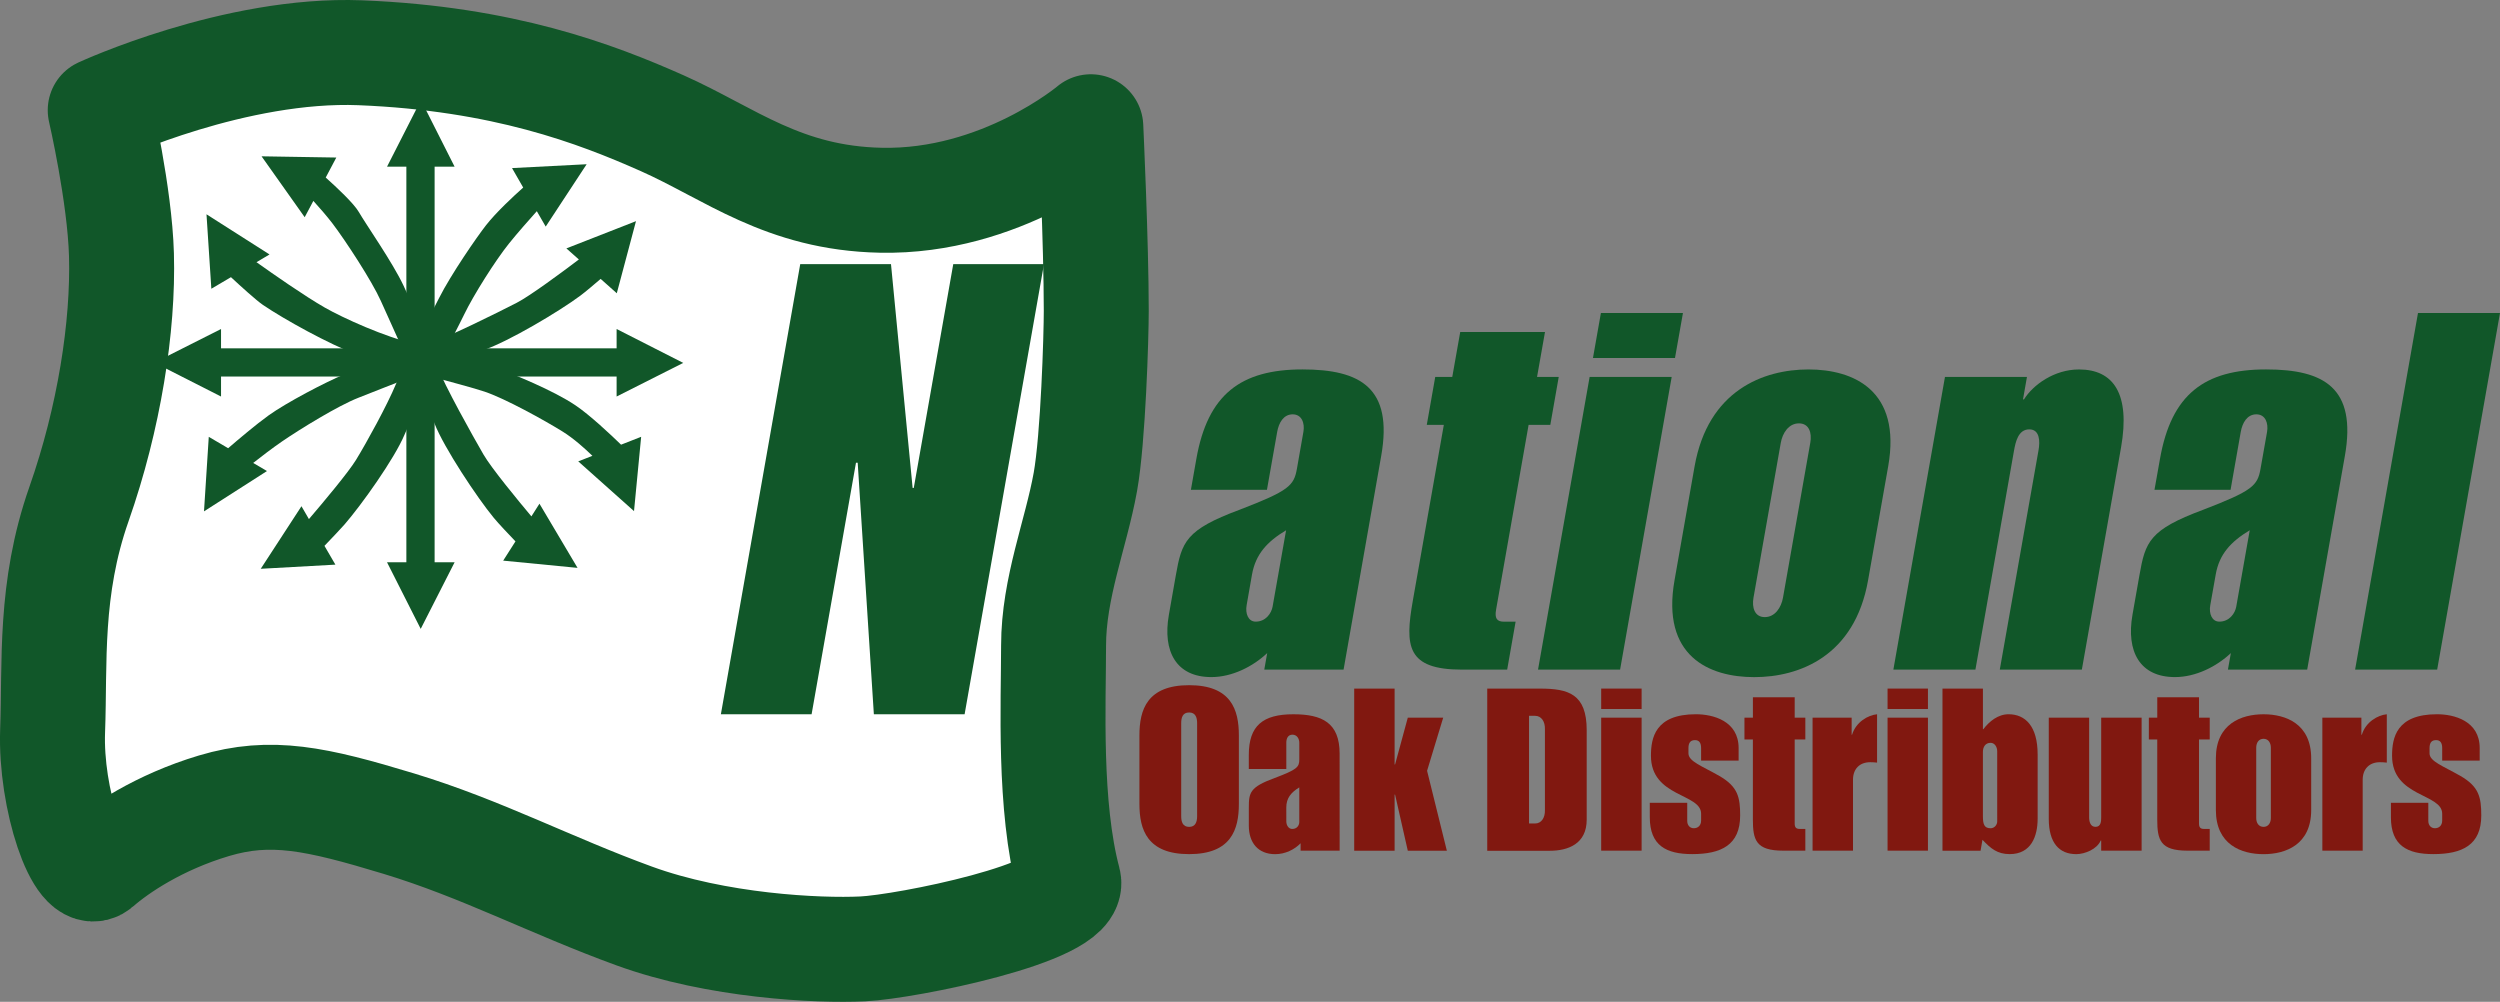 <svg xmlns="http://www.w3.org/2000/svg" xmlns:xlink="http://www.w3.org/1999/xlink" id="&#x56FE;&#x5C42;_1" x="0px" y="0px" width="204.084px" height="81.782px" viewBox="88.798 33.404 204.084 81.782" xml:space="preserve"><rect x="88.798" y="33.404" width="204.084" height="81.782" fill="#808080" stroke="none"/><g>	<path fill="#FFFFFF" d="M96.979,42.401c0,0,11.023-5.095,21.234-4.69c11.666,0.467,19.207,3.337,24.649,5.754  c5.531,2.463,9.881,6.125,17.847,6.286c9.806,0.206,17.136-6,17.136-6s0.445,9.514,0.445,15.03c0,2.046-0.25,10.401-0.891,13.974  c-0.766,4.238-2.594,8.657-2.594,13.355c0,4.705-0.41,13.074,1.224,19.207c0.695,2.592-13.277,5.381-16.796,5.548  c-3.67,0.177-11.923-0.229-18.663-2.686c-6.743-2.452-12.484-5.499-19.223-7.541c-6.743-2.043-10.44-2.848-15.091-1.454  c-4.47,1.339-7.754,3.545-9.388,4.974c-1.633,1.431-3.978-5.585-3.775-11.1c0.206-5.515-0.293-11.554,2.156-18.518  c2.455-6.993,3.631-14.476,3.464-20.343C98.574,49.293,96.979,42.401,96.979,42.401"></path>	<path fill="none" stroke="#115729" stroke-width="8.568" stroke-linejoin="round" d="M96.979,42.401c0,0,11.023-5.095,21.234-4.69  c11.666,0.467,19.207,3.337,24.649,5.754c5.531,2.463,9.881,6.125,17.847,6.286c9.806,0.206,17.136-6,17.136-6  s0.445,9.514,0.445,15.03c0,2.046-0.25,10.401-0.891,13.974c-0.766,4.238-2.594,8.657-2.594,13.355  c0,4.705-0.41,13.074,1.224,19.207c0.695,2.592-13.277,5.381-16.796,5.548c-3.67,0.177-11.923-0.229-18.663-2.686  c-6.743-2.452-12.484-5.499-19.223-7.541c-6.743-2.043-10.44-2.848-15.091-1.454c-4.47,1.339-7.754,3.545-9.388,4.974  c-1.633,1.431-3.978-5.585-3.775-11.1c0.206-5.515-0.293-11.554,2.156-18.518c2.455-6.993,3.631-14.476,3.464-20.343  C98.574,49.293,96.979,42.401,96.979,42.401z"></path>	<polygon fill="#115729" points="154.124,54.966 161.533,54.966 163.299,73.234 163.393,73.234 166.616,54.966 174.021,54.966   167.543,91.711 160.134,91.711 158.814,71.177 158.675,71.177 155.052,91.711 147.646,91.711  "></polygon>	<path fill="#115729" d="M198.479,88.064h-6.473l0.238-1.346c-1.175,1.105-2.866,1.959-4.558,1.959c-2.86,0-3.998-2.08-3.467-5.092  l0.568-3.226c0.481-2.731,0.806-3.707,5.192-5.338c4.036-1.552,4.444-1.961,4.69-3.343l0.53-3.018  c0.125-0.694-0.121-1.432-0.875-1.432c-0.753,0-1.135,0.697-1.265,1.432l-0.836,4.731h-6.208l0.446-2.529  c0.927-5.261,3.621-7.3,8.663-7.3c4.737,0,7.406,1.507,6.428,7.054L198.479,88.064z M190.565,82.807  c-0.123,0.694,0.136,1.343,0.74,1.343c0.826,0,1.284-0.688,1.379-1.222l1.103-6.237c-1.562,0.938-2.491,1.957-2.786,3.628  L190.565,82.807z"></path>	<path fill="#115729" d="M205.961,64.174h1.391l0.65-3.669h6.92l-0.649,3.669h1.77l-0.688,3.915h-1.772l-2.655,15.088  c-0.121,0.691,0.051,0.978,0.653,0.978h0.942l-0.689,3.913h-3.688c-4.515,0-4.669-1.916-4.014-5.626l2.531-14.354h-1.392  L205.961,64.174z"></path>	<path fill="#115729" d="M218.565,64.174h6.699l-4.212,23.894h-6.699L218.565,64.174z M219.485,58.958h6.698l-0.65,3.67h-6.696  L219.485,58.958z"></path>	<path fill="#115729" d="M227.134,71.471c1.098-6.195,5.611-7.908,9.295-7.908c3.687,0,7.603,1.713,6.509,7.908l-1.642,9.3  c-1.092,6.196-5.607,7.91-9.294,7.91c-3.689,0-7.602-1.712-6.506-7.91L227.134,71.471z M231.942,82.195  c-0.144,0.815,0.098,1.586,0.923,1.586c0.826,0,1.34-0.771,1.485-1.586l2.228-12.641c0.146-0.813-0.093-1.589-0.926-1.589  c-0.827,0-1.339,0.775-1.482,1.589L231.942,82.195z"></path>	<path fill="#115729" d="M247.573,64.174h6.693l-0.323,1.835h0.079c0.734-1.182,2.463-2.445,4.492-2.445  c2.825,0,4.2,1.999,3.433,6.365l-3.2,18.139h-6.699l3.16-17.898c0.133-0.732,0.113-1.716-0.753-1.716  c-0.901,0-1.12,1.021-1.25,1.756l-3.147,17.858h-6.698L247.573,64.174z"></path>	<path fill="#115729" d="M277.143,88.064h-6.471l0.239-1.346c-1.174,1.105-2.866,1.959-4.562,1.959c-2.861,0-3.998-2.08-3.468-5.092  l0.568-3.226c0.48-2.731,0.809-3.707,5.196-5.338c4.033-1.552,4.446-1.961,4.688-3.343l0.534-3.018  c0.121-0.694-0.123-1.432-0.876-1.432c-0.754,0-1.141,0.697-1.271,1.432l-0.833,4.731h-6.211l0.45-2.529  c0.926-5.261,3.616-7.3,8.66-7.3c4.742,0,7.409,1.507,6.434,7.054L277.143,88.064z M269.231,82.807  c-0.126,0.694,0.137,1.343,0.739,1.343c0.83,0,1.288-0.688,1.381-1.222l1.101-6.237c-1.556,0.938-2.491,1.957-2.78,3.628  L269.231,82.807z"></path>	<polygon fill="#115729" points="286.187,58.958 292.882,58.958 287.753,88.067 281.054,88.067  "></polygon>	<path fill="#811810" d="M181.813,93.436c0-2.096,0.629-4.098,4.059-4.098c3.428,0,4.059,2.002,4.059,4.098v5.597  c0,2.092-0.631,4.097-4.059,4.097c-3.432,0-4.059-2.005-4.059-4.097V93.436z M185.224,100.033c0,0.464,0.126,0.872,0.648,0.872  c0.516,0,0.651-0.408,0.651-0.872v-7.598c0-0.463-0.135-0.869-0.651-0.869c-0.522,0-0.648,0.406-0.648,0.869V100.033z"></path>	<path fill="#811810" d="M198.158,102.848h-3.188v-0.606c-0.479,0.499-1.241,0.891-2.072,0.891c-1.408,0-2.154-0.946-2.154-2.318  V99.35c0-1.245,0.078-1.688,2.099-2.43c1.852-0.702,2.021-0.888,2.021-1.521V94.03c0-0.316-0.187-0.652-0.558-0.652  c-0.37,0-0.502,0.318-0.502,0.652v2.149h-3.062v-1.151c0-2.388,1.151-3.316,3.638-3.316c2.334,0,3.776,0.684,3.776,3.209  L198.158,102.848L198.158,102.848L198.158,102.848z M193.805,100.462c0,0.313,0.185,0.613,0.481,0.613  c0.407,0,0.577-0.317,0.577-0.561v-2.832c-0.69,0.423-1.06,0.886-1.06,1.646L193.805,100.462L193.805,100.462z"></path>	<polygon fill="#811810" points="199.346,89.617 202.645,89.617 202.645,95.81 202.683,95.81 203.722,91.989 206.612,91.989   205.296,96.326 206.91,102.853 203.722,102.853 202.683,98.271 202.645,98.271 202.645,102.853 199.346,102.853  "></polygon>	<path fill="#811810" d="M210.208,89.617h4.3c2.319,0,3.818,0.428,3.818,3.394v7.303c0,1.981-1.521,2.542-3.02,2.542h-5.099V89.617  L210.208,89.617z M213.619,100.628h0.502c0.498,0,0.815-0.463,0.795-1.095v-6.6c0.021-0.628-0.295-1.093-0.795-1.093h-0.502  V100.628z"></path>	<path fill="#811810" d="M219.509,89.615h3.3v1.668h-3.3V89.615z M219.509,91.989h3.3v10.858h-3.3V91.989z"></path>	<path fill="#811810" d="M223.476,98.941h3.057v1.483c0,0.313,0.185,0.592,0.54,0.592c0.295,0,0.593-0.186,0.593-0.633V99.83  c0-1.669-4.095-1.335-4.095-4.728c0-1.446,0.332-3.392,3.669-3.392c1.388,0,3.488,0.535,3.488,2.764v1.018h-3.063v-1.018  c0-0.464-0.184-0.651-0.496-0.651c-0.315,0-0.537,0.149-0.537,0.651v0.425c0,0.667,1.108,1.035,2.536,1.855  c1.504,0.87,1.685,1.74,1.685,3.225c0,2.408-1.553,3.149-3.911,3.149c-2.107,0-3.465-0.687-3.465-3.006L223.476,98.941  L223.476,98.941z"></path>	<path fill="#811810" d="M231.207,91.989h0.687v-1.667h3.411v1.667h0.869v1.78h-0.869v6.857c0,0.316,0.112,0.446,0.405,0.446h0.464  v1.775h-1.813c-2.225,0-2.469-0.87-2.469-2.557V93.77h-0.688v-1.78H231.207z"></path>	<path fill="#811810" d="M236.766,91.989h3.189v1.393h0.033c0.318-1.039,1.304-1.6,2.042-1.67v3.948  c-0.185-0.021-0.37-0.034-0.557-0.034c-0.892,0-1.408,0.574-1.408,1.425v5.798h-3.3V91.989z"></path>	<path fill="#811810" d="M242.887,89.615h3.296v1.668h-3.296V89.615z M242.887,91.989h3.296v10.858h-3.296V91.989z"></path>	<path fill="#811810" d="M250.478,102.853h-3.108V89.617h3.301v3.316h0.033c0.487-0.646,1.208-1.223,2.058-1.223  c1.375,0,2.376,0.981,2.376,3.28v5.248c0,1.424-0.521,2.89-2.281,2.89c-1.018,0-1.554-0.464-2.223-1.168L250.478,102.853z   M250.67,100.054c0,0.666,0.128,0.963,0.629,0.963c0.294,0,0.538-0.259,0.538-0.557V94.73c0-0.35-0.207-0.687-0.538-0.687  c-0.428,0-0.629,0.338-0.629,0.744V100.054z"></path>	<path fill="#811810" d="M256.042,91.989h3.3v8.137c0,0.336,0.093,0.777,0.521,0.777c0.448,0,0.463-0.459,0.463-0.796V91.99h3.3  v10.858h-3.3v-0.83h-0.04c-0.294,0.704-1.294,1.113-1.993,1.113c-1.394,0-2.247-0.912-2.247-2.892v-8.25L256.042,91.989  L256.042,91.989z"></path>	<path fill="#811810" d="M264.217,91.989h0.686v-1.667h3.408v1.667h0.875v1.78h-0.875v6.857c0,0.316,0.11,0.446,0.408,0.446h0.467  v1.775h-1.817c-2.225,0-2.467-0.87-2.467-2.557V93.77h-0.687L264.217,91.989L264.217,91.989z"></path>	<path fill="#811810" d="M269.688,95.309c0-2.818,2.074-3.597,3.893-3.597c1.813,0,3.888,0.778,3.888,3.597v4.225  c0,2.818-2.075,3.599-3.888,3.599c-1.817,0-3.893-0.78-3.893-3.599V95.309z M272.982,100.184c0,0.372,0.184,0.72,0.599,0.72  c0.404,0,0.595-0.347,0.595-0.72v-5.747c0-0.373-0.19-0.723-0.595-0.723c-0.415,0-0.599,0.349-0.599,0.723V100.184z"></path>	<path fill="#811810" d="M278.38,91.989h3.187v1.393h0.037c0.314-1.039,1.296-1.6,2.038-1.67v3.948  c-0.182-0.021-0.372-0.034-0.561-0.034c-0.886,0-1.408,0.574-1.408,1.425v5.798h-3.293V91.989L278.38,91.989z"></path>	<path fill="#811810" d="M283.975,98.941h3.055v1.483c0,0.313,0.188,0.592,0.541,0.592c0.294,0,0.592-0.186,0.592-0.633V99.83  c0-1.669-4.092-1.335-4.092-4.728c0-1.446,0.332-3.392,3.667-3.392c1.388,0,3.486,0.535,3.486,2.764v1.018h-3.061v-1.018  c0-0.464-0.184-0.651-0.497-0.651c-0.317,0-0.536,0.149-0.536,0.651v0.425c0,0.667,1.107,1.035,2.537,1.855  c1.502,0.87,1.686,1.74,1.686,3.225c0,2.408-1.555,3.149-3.914,3.149c-2.11,0-3.462-0.687-3.462-3.006v-1.182H283.975z"></path>	<polygon fill="#115729" points="144.573,63.029 139.134,60.262 139.134,61.838 106.842,61.838 106.842,60.262 101.4,63.008   106.842,65.774 106.842,64.143 139.134,64.143 139.134,65.774  "></polygon>	<polygon fill="#115729" points="124.277,47.011 125.909,47.011 123.162,41.573 120.393,47.011 121.971,47.011 121.971,79.306   120.393,79.306 123.142,84.742 125.909,79.306 124.277,79.306  "></polygon>	<path fill="#115729" d="M135.945,79.762l-3.109-5.24l-0.658,1.035c-1.031-1.228-3.272-3.94-3.915-5.056  c-0.846-1.462-3.152-5.569-3.826-7.314c-0.674-1.741-1.798-4.55-2.698-6.467c-0.902-1.913-3.038-4.954-3.656-6.02  c-0.405-0.695-1.783-1.986-2.695-2.803l0.864-1.633l-6.102-0.1l3.521,4.971l0.707-1.33c0.494,0.542,1.082,1.214,1.567,1.848  c1.069,1.409,3.204,4.672,3.937,6.304c0.73,1.629,3.434,7.538,4.386,10.013c0.763,1.969,3.489,6.074,4.841,7.708  c0.406,0.49,1.224,1.354,1.769,1.92l-1.003,1.573L135.945,79.762z"></path>	<path fill="#115729" d="M140.716,51.458l-5.683,2.224l1.019,0.904c-1.346,1.02-3.971,2.968-5.067,3.533  c-1.5,0.773-5.716,2.876-7.49,3.463c-1.774,0.591-4.637,1.577-6.596,2.384c-1.497,0.617-4.721,2.302-6.19,3.36  c-1.026,0.74-2.463,1.957-3.286,2.668l-1.582-0.93l-0.39,6.084l5.141-3.291l-1.125-0.662c0.682-0.535,1.588-1.229,2.369-1.764  c1.457-0.998,4.543-2.9,6.209-3.552c1.665-0.652,7.695-3.059,10.213-3.896c2.01-0.667,6.241-3.187,7.934-4.456  c0.416-0.312,1.083-0.879,1.639-1.356l1.318,1.173L140.716,51.458z"></path>	<path fill="#115729" d="M139.497,69.705c-0.79-0.771-2.562-2.439-3.737-3.223c-1.814-1.216-5.015-2.523-6.54-3.068  c-1.992-0.716-4.161-1.39-6.471-1.916c-2.509-0.566-5.96-2.143-7.427-2.979c-1.662-0.95-4.221-2.741-5.587-3.712l1.065-0.631  l-5.145-3.278l0.396,6.078l1.601-0.945c0.801,0.744,2.06,1.889,2.61,2.265c1.748,1.188,5.397,3.202,7.649,4.046  c2.483,0.933,8.762,2.46,10.454,3.036c1.693,0.572,4.868,2.328,6.367,3.26c0.9,0.558,1.825,1.392,2.426,1.977l-1.156,0.452  l4.553,4.062l0.583-6.067L139.497,69.705z"></path>	<path fill="#115729" d="M136.689,46.811l-6.093,0.314l0.913,1.589c-0.826,0.737-2.199,2.012-3.038,3.081  c-0.76,0.97-2.866,4.029-3.818,5.916c-0.951,1.891-2.813,5.329-3.535,7.052c-0.719,1.728-2.379,4.749-3.261,6.19  c-0.621,1.013-2.675,3.464-3.841,4.826l-0.608-1.05l-3.324,5.107l6.093-0.338l-0.892-1.534c0.568-0.591,1.257-1.317,1.617-1.722  c1.391-1.595,4.102-5.401,4.917-7.352c1.024-2.448,4.093-8.197,4.868-9.809c0.777-1.611,2.552-4.413,3.659-5.794  c0.679-0.846,1.637-1.928,2.275-2.643l0.725,1.257L136.689,46.811z"></path></g></svg>